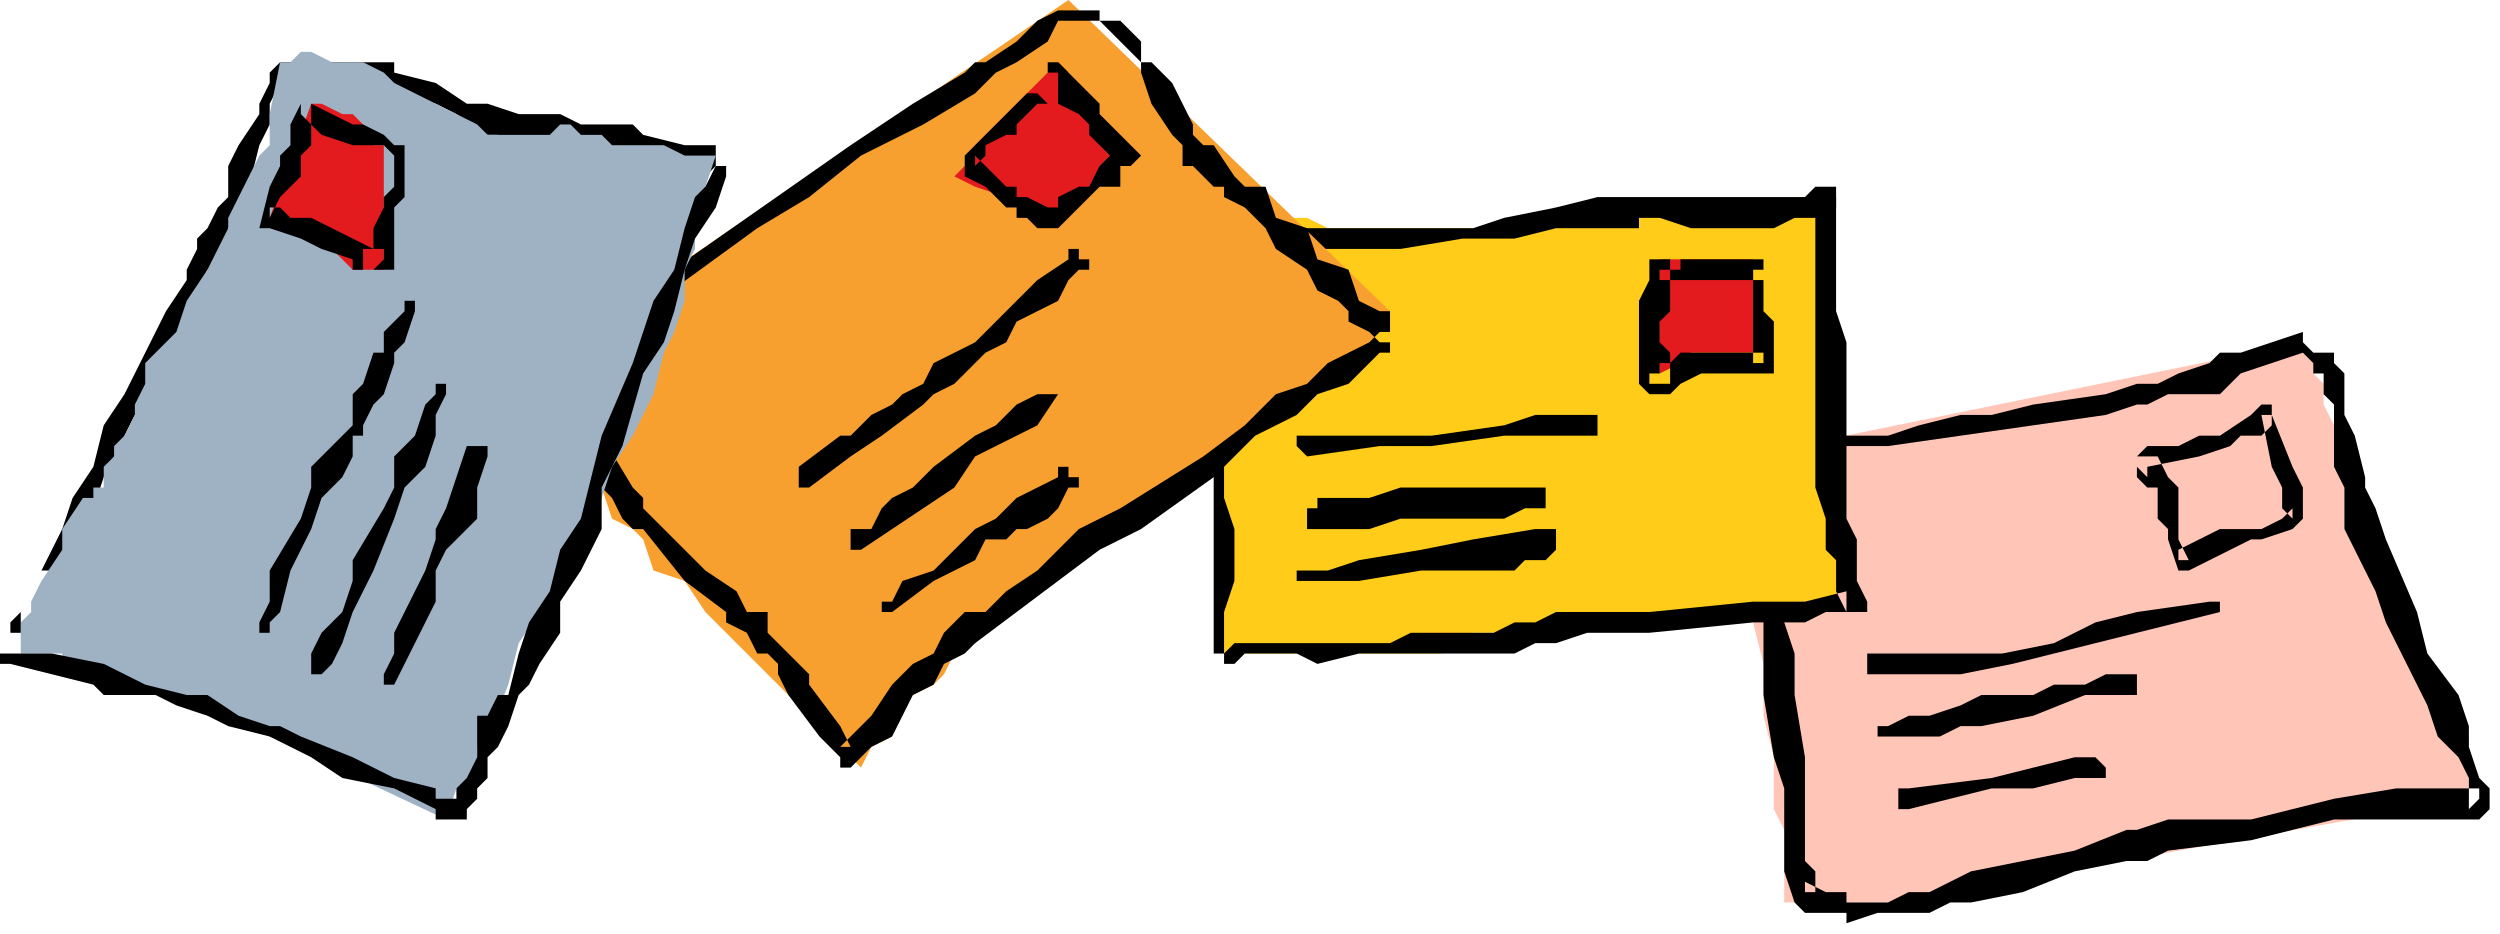<?xml version="1.0" encoding="UTF-8" standalone="no"?>
<svg
   xmlns:dc="http://purl.org/dc/elements/1.1/"
   xmlns:cc="http://creativecommons.org/ns#"
   xmlns:rdf="http://www.w3.org/1999/02/22-rdf-syntax-ns#"
   xmlns:svg="http://www.w3.org/2000/svg"
   xmlns="http://www.w3.org/2000/svg"
   xmlns:sodipodi="http://sodipodi.sourceforge.net/DTD/sodipodi-0.dtd"
   xmlns:inkscape="http://www.inkscape.org/namespaces/inkscape"
   version="1.0"
   width="63.765mm"
   height="23.812mm"
   id="svg69"
   sodipodi:docname="COBJE185.WMF">
  <sodipodi:namedview
     pagecolor="#ffffff"
     bordercolor="#666666"
     borderopacity="1"
     objecttolerance="10"
     gridtolerance="10"
     guidetolerance="10"
     inkscape:pageopacity="0"
     inkscape:pageshadow="2"
     inkscape:window-width="640"
     inkscape:window-height="480"
     id="namedview71" />
  <defs
     id="defs3">
    <pattern
       id="WMFhbasepattern"
       patternUnits="userSpaceOnUse"
       width="6"
       height="6"
       x="0"
       y="0" />
  </defs>
  <path
     style="fill:#ffc6b7;fill-rule:evenodd;fill-opacity:1;stroke:none;"
     d="  M 170,43   L 170,43   L 171,43   L 173,43   L 222,33   L 223,34   L 223,35   L 223,36   L 224,37   L 224,39   L 225,41   L 226,46   L 226,48   L 226,50   L 226,51   L 227,53   L 229,56   L 230,59   L 232,62   L 236,67   L 237,69   L 238,71   L 238,71   L 238,73   L 238,77   L 182,87   L 180,87   L 177,87   L 176,87   L 174,87   L 174,87   L 174,87   L 173,87   L 172,87   L 172,85   L 172,83   L 172,80   L 171,78   L 171,75   L 171,73   L 170,69   L 170,64   L 169,60   L 168,58   L 168,56   L 168,54   L 168,52   L 168,51   L 168,51   L 168,49   L 168,48   L 168,47   L 168,47   L 168,46   L 170,43  z "
     id="path5" />
  <path
     style="fill:#ffc6b7;fill-rule:evenodd;fill-opacity:1;stroke:none;"
     d="  M 210,53   L 210,53   L 213,52   L 215,51   L 216,51   L 218,50   L 218,50   L 220,50   L 220,46   L 218,47   L 216,47   L 214,48   L 213,48   L 211,48   L 211,47   L 211,47   L 211,47   L 211,45   L 211,45   L 211,45   L 210,44   L 209,47   L 209,48   L 209,49   L 210,50   L 210,51   L 210,53  z "
     id="path7" />
  <path
     style="fill:#000000;fill-rule:evenodd;fill-opacity:1;stroke:none;"
     d="  M 173,42   L 173,42   L 178,42   L 182,42   L 185,41   L 189,40   L 192,40   L 196,39   L 203,38   L 206,37   L 208,37   L 210,36   L 213,35   L 214,34   L 216,34   L 222,32   L 222,33   L 223,34   L 224,34   L 225,34   L 225,35   L 226,36   L 226,38   L 226,40   L 227,42   L 228,46   L 228,47   L 229,49   L 230,52   L 233,59   L 234,63   L 237,67   L 238,70   L 238,71   L 238,72   L 239,75   L 240,76   L 240,77   L 240,78   L 240,78   L 239,79   L 239,79   L 235,79   L 231,79   L 225,79   L 217,81   L 209,82   L 207,83   L 205,83   L 200,84   L 195,86   L 190,87   L 188,87   L 186,88   L 183,88   L 182,88   L 181,88   L 178,89   L 178,88   L 177,88   L 174,88   L 173,87   L 173,87   L 173,87   L 173,87   L 173,87   L 172,84   L 172,83   L 172,81   L 172,79   L 172,78   L 172,76   L 171,73   L 170,67   L 170,63   L 170,60   L 170,58   L 170,55   L 169,52   L 168,51   L 168,50   L 168,49   L 168,48   L 168,47   L 168,46   L 168,46   L 168,45   L 168,45   L 168,44   L 168,44   L 169,44   L 169,43   L 170,43   L 170,42   L 171,42   L 172,42   L 172,42   L 172,42   L 172,42   L 172,43   L 172,43   L 172,44   L 172,44   L 172,44   L 171,44   L 170,44   L 170,45   L 170,45   L 170,45   L 170,45   L 170,46   L 170,46   L 170,47   L 170,47   L 170,48   L 170,48   L 170,49   L 170,51   L 171,52   L 171,53   L 171,54   L 172,57   L 172,60   L 173,63   L 173,67   L 174,73   L 174,79   L 174,81   L 174,82   L 174,83   L 175,84   L 175,86   L 175,86   L 175,86   L 174,86   L 174,85   L 174,85   L 174,85   L 174,85   L 176,86   L 177,86   L 178,86   L 178,87   L 179,87   L 182,87   L 184,86   L 186,86   L 188,85   L 190,84   L 195,83   L 200,82   L 205,80   L 206,80   L 209,79   L 217,79   L 225,77   L 231,76   L 235,76   L 239,76   L 239,76   L 239,77   L 239,77   L 239,77   L 238,78   L 238,78   L 238,78   L 238,78   L 238,76   L 238,75   L 237,73   L 235,71   L 234,68   L 232,64   L 231,62   L 230,60   L 229,57   L 227,53   L 226,51   L 226,50   L 226,47   L 225,45   L 225,42   L 225,39   L 224,38   L 224,36   L 223,36   L 223,35   L 222,34   L 222,34   L 219,35   L 216,36   L 214,38   L 212,38   L 210,38   L 209,38   L 207,39   L 206,39   L 203,40   L 196,41   L 189,42   L 182,43   L 178,43   L 173,43   L 173,43   L 173,43   L 173,43   L 173,43   L 172,43   L 172,43   L 172,42   L 173,42   L 173,42   L 173,42  z "
     id="path9" />
  <path
     style="fill:#000000;fill-rule:evenodd;fill-opacity:1;stroke:none;"
     d="  M 207,43   L 207,43   L 210,43   L 212,42   L 214,42   L 217,40   L 218,39   L 218,39   L 219,39   L 219,39   L 219,40   L 221,45   L 222,47   L 222,49   L 222,49   L 222,50   L 222,50   L 222,50   L 221,51   L 218,52   L 217,52   L 215,53   L 213,54   L 211,55   L 210,55   L 210,55   L 210,55   L 210,55   L 209,52   L 209,51   L 209,51   L 208,50   L 208,49   L 208,48   L 208,47   L 207,47   L 206,46   L 206,45   L 206,45   L 206,44   L 207,44   L 207,44   L 207,44   L 207,44   L 208,44   L 208,44   L 209,46   L 210,47   L 210,48   L 210,51   L 210,51   L 210,52   L 211,54   L 211,54   L 211,54   L 210,54   L 210,54   L 210,53   L 210,53   L 210,53   L 212,52   L 214,51   L 217,51   L 218,51   L 220,50   L 221,49   L 221,49   L 221,49   L 221,49   L 221,50   L 221,50   L 221,50   L 220,49   L 220,47   L 219,45   L 218,40   L 218,40   L 218,40   L 218,40   L 218,40   L 219,40   L 219,41   L 219,41   L 218,42   L 216,42   L 215,43   L 212,44   L 207,45   L 207,46   L 206,45   L 206,45   L 206,45   L 206,44   L 206,44   L 206,44   L 207,43  z "
     id="path11" />
  <path
     style="fill:#000000;fill-rule:evenodd;fill-opacity:1;stroke:none;"
     d="  M 181,63   L 181,63   L 185,63   L 186,63   L 189,63   L 193,63   L 198,62   L 202,60   L 206,59   L 213,58   L 214,58   L 214,58   L 214,58   L 214,58   L 214,59   L 214,59   L 214,59   L 214,59   L 214,59   L 206,61   L 202,62   L 198,63   L 194,64   L 189,65   L 185,65   L 181,65   L 180,65   L 180,65   L 180,65   L 180,65   L 180,65   L 180,64   L 180,64   L 180,64   L 180,64   L 180,63   L 180,63   L 181,63  z "
     id="path13" />
  <path
     style="fill:#000000;fill-rule:evenodd;fill-opacity:1;stroke:none;"
     d="  M 182,70   L 182,70   L 184,69   L 186,69   L 189,68   L 191,67   L 196,67   L 198,66   L 201,66   L 203,65   L 203,65   L 202,65   L 206,65   L 206,65   L 206,65   L 206,66   L 206,66   L 206,67   L 206,67   L 206,67   L 206,67   L 206,67   L 203,67   L 203,67   L 203,67   L 203,67   L 201,67   L 196,69   L 191,70   L 189,70   L 187,71   L 184,71   L 182,71   L 182,71   L 182,71   L 181,71   L 181,71   L 181,71   L 181,71   L 181,70   L 181,70   L 182,70   L 182,70  z "
     id="path15" />
  <path
     style="fill:#000000;fill-rule:evenodd;fill-opacity:1;stroke:none;"
     d="  M 184,76   L 184,76   L 192,75   L 200,73   L 202,73   L 202,73   L 203,74   L 203,74   L 203,75   L 203,75   L 203,75   L 202,75   L 202,75   L 200,75   L 196,76   L 192,76   L 188,77   L 184,78   L 184,78   L 183,78   L 183,78   L 183,77   L 183,77   L 183,77   L 183,76   L 183,76   L 184,76   L 184,76  z "
     id="path17" />
  <path
     style="fill:#ffcc19;fill-rule:evenodd;fill-opacity:1;stroke:none;"
     d="  M 117,25   L 117,25   L 117,43   L 117,44   L 118,45   L 118,45   L 118,46   L 118,46   L 118,47   L 118,63   L 119,63   L 120,63   L 121,63   L 122,63   L 123,63   L 126,63   L 130,63   L 131,63   L 132,63   L 133,63   L 134,63   L 134,63   L 136,63   L 138,63   L 139,63   L 142,61   L 143,61   L 143,61   L 144,61   L 147,61   L 150,61   L 153,61   L 156,60   L 159,60   L 162,59   L 166,59   L 169,59   L 170,59   L 171,59   L 173,59   L 174,58   L 174,58   L 175,58   L 176,58   L 177,58   L 177,57   L 178,57   L 178,57   L 178,56   L 178,56   L 178,56   L 178,55   L 178,54   L 178,53   L 177,51   L 177,49   L 176,47   L 176,18   L 174,19   L 173,19   L 170,20   L 169,20   L 167,20   L 166,20   L 164,20   L 162,20   L 160,20   L 158,21   L 155,21   L 153,21   L 150,22   L 147,22   L 144,22   L 141,22   L 138,22   L 137,22   L 135,22   L 134,22   L 131,22   L 128,22   L 126,21   L 124,21   L 123,21   L 122,21   L 122,21   L 120,22   L 119,22   L 119,22   L 118,22   L 118,22   L 118,22   L 118,22   L 117,23   L 117,24   L 117,24   L 117,25  z "
     id="path19" />
  <path
     style="fill:#e31a1e;fill-rule:evenodd;fill-opacity:1;stroke:none;"
     d="  M 160,36   L 160,36   L 162,35   L 163,34   L 163,34   L 164,34   L 165,34   L 166,34   L 167,34   L 169,34   L 169,25   L 160,25   L 160,36  z "
     id="path21" />
  <path
     style="fill:#000000;fill-rule:evenodd;fill-opacity:1;stroke:none;"
     d="  M 177,20   L 177,20   L 177,23   L 177,26   L 177,30   L 178,33   L 178,36   L 178,39   L 178,41   L 178,42   L 178,44   L 178,47   L 178,48   L 178,50   L 179,52   L 179,54   L 179,55   L 179,56   L 180,58   L 180,59   L 180,59   L 180,59   L 180,59   L 179,59   L 179,59   L 179,59   L 178,59   L 176,59   L 174,60   L 171,60   L 169,60   L 159,61   L 155,61   L 153,61   L 150,62   L 148,62   L 146,63   L 144,63   L 142,63   L 140,63   L 138,63   L 136,63   L 134,63   L 131,63   L 127,64   L 125,63   L 123,63   L 122,63   L 121,63   L 120,63   L 120,63   L 119,64   L 118,64   L 118,64   L 118,64   L 118,64   L 117,64   L 117,64   L 117,64   L 117,64   L 117,64   L 117,64   L 117,63   L 117,62   L 117,60   L 117,58   L 117,56   L 117,54   L 117,52   L 117,48   L 117,40   L 117,36   L 117,32   L 117,32   L 117,31   L 117,31   L 117,31   L 118,31   L 118,31   L 118,31   L 118,31   L 118,31   L 118,31   L 118,32   L 118,32   L 118,36   L 118,40   L 118,48   L 119,51   L 119,52   L 119,55   L 119,56   L 118,59   L 118,60   L 118,62   L 118,64   L 118,64   L 118,64   L 118,64   L 118,64   L 118,64   L 117,64   L 117,63   L 117,63   L 117,63   L 117,63   L 117,63   L 117,63   L 118,63   L 118,63   L 118,63   L 119,62   L 121,62   L 121,62   L 122,62   L 123,62   L 125,62   L 126,62   L 127,62   L 131,62   L 134,62   L 136,61   L 138,61   L 140,61   L 142,61   L 144,61   L 146,60   L 148,60   L 150,59   L 153,59   L 154,59   L 159,59   L 169,58   L 174,58   L 178,57   L 178,57   L 178,57   L 178,57   L 178,57   L 178,58   L 178,58   L 178,59   L 178,59   L 178,59   L 178,59   L 178,59   L 178,59   L 177,57   L 177,55   L 177,54   L 176,53   L 176,50   L 175,47   L 175,42   L 175,39   L 175,33   L 175,30   L 175,26   L 175,23   L 175,22   L 175,20   L 175,19   L 175,19   L 175,19   L 175,19   L 175,19   L 176,19   L 176,19   L 176,19   L 177,19   L 177,19   L 177,19   L 177,20   L 177,20  z "
     id="path23" />
  <path
     style="fill:#000000;fill-rule:evenodd;fill-opacity:1;stroke:none;"
     d="  M 117,30   L 117,30   L 117,29   L 116,26   L 116,25   L 116,22   L 116,22   L 116,22   L 117,22   L 117,22   L 117,22   L 117,22   L 119,22   L 121,22   L 123,22   L 126,22   L 128,22   L 130,22   L 133,22   L 135,22   L 140,22   L 142,22   L 145,21   L 150,20   L 154,19   L 155,19   L 157,19   L 160,19   L 162,19   L 166,19   L 168,19   L 170,19   L 170,19   L 172,19   L 173,19   L 174,19   L 174,19   L 175,18   L 176,18   L 176,18   L 176,18   L 177,18   L 177,19   L 177,19   L 177,20   L 177,20   L 176,20   L 175,21   L 174,21   L 173,21   L 171,22   L 170,22   L 169,22   L 166,22   L 163,22   L 160,21   L 158,21   L 158,21   L 158,22   L 156,22   L 154,22   L 152,22   L 150,22   L 146,23   L 143,23   L 141,23   L 135,24   L 133,24   L 130,24   L 128,24   L 126,24   L 123,24   L 121,23   L 118,23   L 118,23   L 117,23   L 117,23   L 117,22   L 117,22   L 117,22   L 117,22   L 118,22   L 118,22   L 118,22   L 118,22   L 118,22   L 118,23   L 118,25   L 118,26   L 118,29   L 118,30   L 118,30   L 118,31   L 118,31   L 118,31   L 118,31   L 118,31   L 118,31   L 117,31   L 117,31   L 117,31   L 117,31   L 117,31   L 117,30  z "
     id="path25" />
  <path
     style="fill:#000000;fill-rule:evenodd;fill-opacity:1;stroke:none;"
     d="  M 161,26   L 161,26   L 161,29   L 161,30   L 160,31   L 160,33   L 161,34   L 161,35   L 161,37   L 161,37   L 161,37   L 161,37   L 161,37   L 160,37   L 160,37   L 159,37   L 159,37   L 159,37   L 159,37   L 159,36   L 159,36   L 160,36   L 160,35   L 161,35   L 162,34   L 162,34   L 163,34   L 164,34   L 165,34   L 166,34   L 167,34   L 169,34   L 170,34   L 170,34   L 170,34   L 170,34   L 170,34   L 170,34   L 170,34   L 170,35   L 169,35   L 169,35   L 169,35   L 169,35   L 169,33   L 169,30   L 169,29   L 169,26   L 169,26   L 169,26   L 169,26   L 169,26   L 169,26   L 170,26   L 170,26   L 170,27   L 170,27   L 170,27   L 170,27   L 170,27   L 166,27   L 164,27   L 162,27   L 162,27   L 160,27   L 160,27   L 160,26   L 160,26   L 159,26   L 159,26   L 159,26   L 159,26   L 159,26   L 160,26   L 160,26   L 160,26   L 160,26   L 162,26   L 162,25   L 164,25   L 166,25   L 170,25   L 170,25   L 170,25   L 170,26   L 170,26   L 170,26   L 170,26   L 170,27   L 170,29   L 170,30   L 171,31   L 171,33   L 171,34   L 171,35   L 171,35   L 171,35   L 171,36   L 170,36   L 170,36   L 170,36   L 170,36   L 170,36   L 169,36   L 167,36   L 166,36   L 166,36   L 165,36   L 164,36   L 164,36   L 162,37   L 162,37   L 162,37   L 161,38   L 161,38   L 160,38   L 160,38   L 160,38   L 159,38   L 159,38   L 159,38   L 159,38   L 158,37   L 158,36   L 158,35   L 158,34   L 158,33   L 158,32   L 158,29   L 159,27   L 159,26   L 159,25   L 159,25   L 159,25   L 159,25   L 159,25   L 160,25   L 160,25   L 161,25   L 161,25   L 161,25   L 161,25   L 161,26  z "
     id="path27" />
  <path
     style="fill:#000000;fill-rule:evenodd;fill-opacity:1;stroke:none;"
     d="  M 126,42   L 126,42   L 130,42   L 133,42   L 138,42   L 145,41   L 148,40   L 151,40   L 153,40   L 153,40   L 154,40   L 154,40   L 154,40   L 154,41   L 154,41   L 154,41   L 154,41   L 154,42   L 154,42   L 154,42   L 153,42   L 153,42   L 151,42   L 145,42   L 138,43   L 133,43   L 126,44   L 126,44   L 126,44   L 126,44   L 126,44   L 125,43   L 125,43   L 125,43   L 125,42   L 126,42   L 126,42  z "
     id="path29" />
  <path
     style="fill:#000000;fill-rule:evenodd;fill-opacity:1;stroke:none;"
     d="  M 127,48   L 127,48   L 130,48   L 132,48   L 135,47   L 138,47   L 141,47   L 142,47   L 145,47   L 147,47   L 147,47   L 148,47   L 148,47   L 148,47   L 148,47   L 149,47   L 149,47   L 149,48   L 149,48   L 149,48   L 149,49   L 148,49   L 148,49   L 148,49   L 148,49   L 147,49   L 145,50   L 142,50   L 141,50   L 138,50   L 137,50   L 135,50   L 132,51   L 127,51   L 127,51   L 127,51   L 126,51   L 126,51   L 126,51   L 126,50   L 126,50   L 126,50   L 126,50   L 126,49   L 126,49   L 126,49   L 126,49   L 127,49   L 127,48   L 127,48  z "
     id="path31" />
  <path
     style="fill:#000000;fill-rule:evenodd;fill-opacity:1;stroke:none;"
     d="  M 126,55   L 126,55   L 128,55   L 131,54   L 137,53   L 142,52   L 148,51   L 148,51   L 149,51   L 149,51   L 149,51   L 149,51   L 150,51   L 150,52   L 150,52   L 150,52   L 150,53   L 150,53   L 150,53   L 150,53   L 149,54   L 149,54   L 148,54   L 147,54   L 146,55   L 143,55   L 140,55   L 137,55   L 131,56   L 126,56   L 126,56   L 126,56   L 126,56   L 126,56   L 125,56   L 125,56   L 125,55   L 125,55   L 125,55   L 126,55   L 126,55   L 126,55  z "
     id="path33" />
  <path
     style="fill:#f7a030;fill-rule:evenodd;fill-opacity:1;stroke:none;"
     d="  M 50,36   L 50,36   L 103,0   L 134,30   L 133,32   L 131,34   L 128,36   L 121,41   L 114,46   L 110,48   L 107,51   L 103,54   L 102,55   L 100,56   L 97,59   L 94,62   L 92,63   L 91,65   L 90,66   L 88,67   L 86,69   L 86,71   L 84,72   L 83,74   L 78,69   L 74,65   L 70,61   L 68,59   L 66,56   L 63,55   L 62,52   L 61,51   L 59,50   L 58,47   L 56,45   L 54,42   L 53,40   L 52,38   L 51,38   L 50,36  z "
     id="path35" />
  <path
     style="fill:#e31a1e;fill-rule:evenodd;fill-opacity:1;stroke:none;"
     d="  M 102,6   L 102,6   L 101,7   L 99,9   L 98,10   L 97,11   L 96,12   L 94,14   L 94,15   L 93,16   L 92,17   L 94,18   L 97,19   L 99,20   L 101,22   L 102,21   L 102,21   L 102,20   L 102,20   L 104,19   L 105,18   L 105,18   L 106,18   L 106,18   L 106,18   L 106,17   L 106,16   L 106,16   L 107,15   L 106,14   L 106,14   L 106,14   L 106,12   L 104,11   L 102,9   L 102,7   L 102,6   L 102,6  z "
     id="path37" />
  <path
     style="fill:#000000;fill-rule:evenodd;fill-opacity:1;stroke:none;"
     d="  M 51,34   L 51,34   L 56,31   L 62,28   L 72,21   L 82,14   L 88,10   L 93,7   L 94,6   L 95,6   L 98,4   L 100,2   L 102,1   L 102,1   L 103,1   L 104,1   L 105,1   L 105,1   L 106,1   L 106,1   L 106,2   L 107,2   L 108,2   L 109,3   L 110,4   L 110,6   L 111,6   L 113,8   L 114,10   L 115,12   L 115,13   L 116,14   L 117,14   L 119,17   L 120,18   L 122,18   L 123,21   L 126,22   L 127,25   L 130,26   L 131,29   L 133,30   L 134,30   L 134,32   L 134,33   L 134,33   L 134,33   L 134,34   L 133,34   L 132,35   L 130,37   L 127,38   L 126,39   L 125,40   L 121,42   L 117,46   L 110,51   L 106,53   L 102,56   L 98,59   L 94,62   L 93,63   L 91,64   L 90,66   L 88,67   L 86,71   L 84,72   L 83,73   L 82,74   L 82,74   L 82,74   L 82,74   L 82,74   L 81,74   L 81,74   L 81,74   L 81,73   L 79,71   L 76,67   L 75,65   L 75,64   L 74,63   L 73,63   L 72,61   L 70,60   L 70,59   L 66,56   L 62,51   L 61,51   L 60,50   L 59,48   L 58,47   L 57,45   L 55,43   L 54,42   L 54,42   L 54,41   L 53,40   L 52,40   L 51,39   L 50,39   L 50,39   L 50,38   L 50,38   L 50,38   L 50,38   L 50,38   L 50,38   L 50,38   L 50,38   L 51,37   L 51,37   L 51,37   L 51,37   L 52,37   L 52,38   L 53,38   L 54,38   L 54,38   L 55,39   L 56,40   L 57,41   L 58,42   L 61,47   L 62,48   L 62,49   L 63,50   L 68,55   L 71,57   L 72,59   L 74,59   L 74,61   L 76,63   L 77,64   L 78,65   L 78,66   L 81,70   L 82,72   L 82,72   L 82,72   L 82,72   L 82,72   L 82,72   L 81,72   L 81,72   L 81,72   L 81,72   L 81,72   L 81,72   L 82,71   L 84,69   L 86,66   L 88,64   L 90,63   L 91,61   L 93,59   L 95,59   L 96,58   L 97,57   L 100,55   L 104,51   L 108,49   L 116,44   L 120,41   L 123,38   L 126,37   L 128,35   L 130,34   L 132,33   L 133,32   L 133,32   L 133,32   L 134,32   L 134,32   L 134,33   L 133,33   L 133,33   L 133,33   L 133,33   L 133,33   L 132,32   L 130,31   L 130,30   L 129,29   L 127,28   L 126,26   L 123,24   L 122,22   L 120,20   L 118,19   L 118,18   L 117,18   L 115,16   L 115,16   L 114,16   L 114,14   L 114,14   L 113,13   L 111,10   L 110,7   L 110,6   L 109,5   L 108,4   L 108,4   L 107,3   L 107,3   L 106,2   L 106,2   L 106,2   L 105,2   L 105,2   L 104,2   L 103,2   L 102,2   L 101,4   L 98,6   L 96,7   L 95,8   L 94,9   L 89,12   L 83,15   L 78,19   L 73,22   L 62,30   L 57,33   L 52,36   L 52,36   L 52,36   L 52,36   L 52,36   L 51,36   L 51,36   L 51,36   L 51,36   L 51,35   L 51,35   L 51,35   L 51,35   L 51,34  z "
     id="path39" />
  <path
     style="fill:#000000;fill-rule:evenodd;fill-opacity:1;stroke:none;"
     d="  M 102,7   L 102,7   L 102,6   L 102,6   L 102,6   L 102,6   L 102,6   L 102,6   L 102,6   L 102,6   L 102,6   L 103,7   L 102,7   L 102,7   L 102,7   L 102,7   L 102,8   L 102,8   L 102,7   L 102,7   L 102,7   L 102,7  z "
     id="path41" />
  <path
     style="fill:#000000;fill-rule:evenodd;fill-opacity:1;stroke:none;"
     d="  M 102,6   L 102,6   L 103,7   L 104,8   L 106,10   L 106,11   L 107,12   L 108,13   L 109,14   L 110,15   L 110,15   L 110,15   L 110,15   L 110,15   L 109,16   L 108,16   L 108,18   L 106,18   L 105,19   L 104,20   L 103,21   L 102,22   L 102,22   L 101,22   L 100,22   L 99,21   L 98,21   L 98,20   L 97,20   L 96,19   L 95,18   L 93,17   L 93,17   L 93,16   L 93,16   L 93,16   L 93,16   L 93,16   L 93,15   L 94,14   L 94,14   L 96,12   L 98,10   L 99,9   L 99,9   L 99,9   L 100,9   L 100,9   L 100,9   L 101,10   L 101,10   L 101,10   L 100,10   L 100,10   L 98,12   L 98,13   L 97,13   L 95,14   L 95,15   L 94,16   L 94,17   L 94,17   L 94,16   L 94,16   L 94,16   L 94,16   L 94,15   L 94,15   L 94,15   L 94,15   L 95,16   L 96,17   L 97,18   L 98,18   L 98,19   L 99,19   L 101,20   L 101,20   L 102,20   L 102,19   L 104,18   L 105,18   L 106,16   L 107,15   L 107,15   L 107,15   L 107,15   L 107,15   L 106,14   L 106,14   L 105,13   L 105,12   L 104,11   L 102,10   L 102,8   L 102,7   L 102,7   L 101,7   L 101,7   L 101,6   L 102,6   L 102,6   L 102,6   L 102,6   L 102,6   L 102,6   L 102,6  z "
     id="path43" />
  <path
     style="fill:#000000;fill-rule:evenodd;fill-opacity:1;stroke:none;"
     d="  M 77,45   L 77,45   L 81,42   L 82,42   L 84,40   L 86,39   L 87,38   L 89,37   L 90,35   L 92,34   L 94,33   L 97,30   L 100,27   L 103,25   L 103,24   L 103,24   L 104,24   L 104,24   L 104,24   L 104,24   L 104,25   L 105,25   L 105,25   L 105,25   L 105,26   L 105,26   L 105,26   L 105,26   L 104,26   L 103,27   L 102,29   L 100,30   L 98,31   L 97,33   L 95,34   L 94,35   L 92,37   L 90,38   L 89,39   L 85,42   L 82,44   L 78,47   L 78,47   L 78,47   L 78,47   L 78,47   L 78,47   L 77,47   L 77,47   L 77,46   L 77,46   L 77,46   L 77,46   L 77,45   L 77,45   L 77,45  z "
     id="path45" />
  <path
     style="fill:#000000;fill-rule:evenodd;fill-opacity:1;stroke:none;"
     d="  M 82,51   L 82,51   L 84,51   L 85,49   L 86,48   L 88,47   L 90,45   L 94,42   L 94,42   L 96,41   L 98,39   L 100,38   L 101,38   L 101,38   L 101,38   L 101,38   L 101,38   L 102,38   L 102,38   L 102,38   L 102,38   L 102,38   L 102,38   L 100,41   L 98,42   L 96,43   L 94,44   L 92,47   L 89,49   L 86,51   L 83,53   L 82,53   L 82,53   L 82,53   L 82,53   L 82,52   L 82,52   L 82,52   L 82,51   L 82,51   L 82,51   L 82,51  z "
     id="path47" />
  <path
     style="fill:#000000;fill-rule:evenodd;fill-opacity:1;stroke:none;"
     d="  M 86,58   L 86,58   L 87,56   L 90,55   L 93,52   L 94,51   L 96,50   L 98,48   L 100,47   L 102,46   L 102,46   L 102,45   L 102,45   L 103,45   L 103,45   L 103,46   L 104,46   L 104,46   L 104,46   L 104,47   L 104,47   L 104,47   L 104,47   L 104,47   L 103,47   L 102,49   L 101,50   L 99,51   L 98,51   L 98,51   L 97,52   L 95,52   L 94,54   L 92,55   L 90,56   L 86,59   L 86,59   L 86,59   L 86,59   L 86,59   L 86,59   L 86,59   L 85,59   L 85,59   L 85,58   L 85,58   L 86,58   L 86,58   L 86,58  z "
     id="path49" />
  <path
     style="fill:#000000;fill-rule:evenodd;fill-opacity:1;stroke:none;"
     d="  M 4,55   L 4,55   L 6,51   L 7,48   L 9,45   L 10,41   L 12,38   L 14,34   L 16,30   L 18,27   L 18,26   L 19,24   L 19,23   L 20,22   L 21,20   L 22,19   L 22,16   L 23,14   L 25,11   L 25,10   L 26,8   L 26,7   L 27,6   L 28,6   L 29,6   L 30,6   L 31,6   L 33,6   L 34,6   L 36,6   L 38,6   L 38,7   L 42,8   L 45,10   L 47,10   L 50,11   L 52,11   L 54,11   L 56,12   L 58,12   L 61,12   L 62,13   L 66,14   L 68,14   L 69,14   L 69,14   L 69,15   L 69,15   L 69,15   L 69,15   L 69,16   L 69,16   L 69,16   L 68,17   L 68,17   L 67,17   L 67,17   L 66,16   L 62,15   L 58,14   L 56,14   L 54,14   L 51,14   L 50,14   L 48,13   L 47,13   L 44,11   L 42,10   L 39,9   L 38,9   L 36,8   L 35,7   L 34,7   L 32,7   L 30,6   L 30,6   L 29,6   L 28,7   L 27,8   L 26,10   L 26,10   L 26,12   L 25,14   L 25,14   L 24,18   L 23,20   L 22,22   L 22,22   L 22,24   L 21,26   L 20,26   L 20,26   L 19,28   L 18,32   L 16,35   L 14,38   L 12,42   L 10,46   L 9,49   L 6,55   L 5,55   L 5,55   L 5,55   L 5,55   L 4,55   L 4,55   L 4,55   L 4,55   L 4,55   L 4,55   L 4,55   L 4,55  z "
     id="path51" />
  <path
     style="fill:#9fb2c4;fill-rule:evenodd;fill-opacity:1;stroke:none;"
     d="  M 2,63   L 2,63   L 5,63   L 6,63   L 6,64   L 8,64   L 9,64   L 10,64   L 10,65   L 18,68   L 26,71   L 43,79   L 44,76   L 46,75   L 46,72   L 47,71   L 49,66   L 50,62   L 52,59   L 54,56   L 57,51   L 59,45   L 61,42   L 62,40   L 63,38   L 64,34   L 65,32   L 66,29   L 66,26   L 67,24   L 67,22   L 68,21   L 68,19   L 68,18   L 69,15   L 68,15   L 67,15   L 66,15   L 64,14   L 62,14   L 59,14   L 58,13   L 57,13   L 56,13   L 55,12   L 54,12   L 54,12   L 53,13   L 52,13   L 50,13   L 50,13   L 49,13   L 48,13   L 47,13   L 46,12   L 44,11   L 42,10   L 38,8   L 37,7   L 35,6   L 34,6   L 33,6   L 32,6   L 30,5   L 29,5   L 29,5   L 28,6   L 28,6   L 27,6   L 26,11   L 26,14   L 25,15   L 24,17   L 23,19   L 22,21   L 22,22   L 20,26   L 18,29   L 17,32   L 14,35   L 14,37   L 13,39   L 13,40   L 12,42   L 11,43   L 11,44   L 11,44   L 10,45   L 10,46   L 10,46   L 10,47   L 9,47   L 9,48   L 8,48   L 6,51   L 6,53   L 4,56   L 3,58   L 3,59   L 2,60   L 2,61   L 2,61   L 2,62   L 2,63   L 2,63   L 2,63   L 2,63   L 2,63   L 2,63   L 2,63   L 2,63  z "
     id="path53" />
  <path
     style="fill:#e31a1e;fill-rule:evenodd;fill-opacity:1;stroke:none;"
     d="  M 30,10   L 30,10   L 26,21   L 27,22   L 28,22   L 30,23   L 32,24   L 34,26   L 37,26   L 37,23   L 37,21   L 37,17   L 37,16   L 37,16   L 37,15   L 37,14   L 37,14   L 36,14   L 36,13   L 36,13   L 35,13   L 35,12   L 34,11   L 33,11   L 31,10   L 30,10  z "
     id="path55" />
  <path
     style="fill:#000000;fill-rule:evenodd;fill-opacity:1;stroke:none;"
     d="  M 70,17   L 70,17   L 69,20   L 67,23   L 66,26   L 65,30   L 64,33   L 62,36   L 60,43   L 58,47   L 58,51   L 56,55   L 54,58   L 54,61   L 52,64   L 51,66   L 50,67   L 49,70   L 48,72   L 47,73   L 47,75   L 46,76   L 46,77   L 45,78   L 45,79   L 45,79   L 44,79   L 44,79   L 44,79   L 43,79   L 42,79   L 42,78   L 40,77   L 38,76   L 33,75   L 30,73   L 28,72   L 26,71   L 22,70   L 20,69   L 17,68   L 15,67   L 13,67   L 11,67   L 10,67   L 9,66   L 5,65   L 1,64   L 0,64   L 0,63   L 0,63   L 0,63   L 0,63   L 0,63   L 1,63   L 1,63   L 5,63   L 10,64   L 14,66   L 18,67   L 20,67   L 23,69   L 26,70   L 27,70   L 29,71   L 34,73   L 36,74   L 38,75   L 42,76   L 42,76   L 42,77   L 43,77   L 43,77   L 43,77   L 44,77   L 44,77   L 44,76   L 44,76   L 44,76   L 45,75   L 45,75   L 45,75   L 46,73   L 46,71   L 46,70   L 46,69   L 47,69   L 48,67   L 49,67   L 50,63   L 51,60   L 53,57   L 54,53   L 56,50   L 58,42   L 61,35   L 63,29   L 65,26   L 66,22   L 67,19   L 68,18   L 69,16   L 69,16   L 69,16   L 69,16   L 69,16   L 70,16   L 70,16   L 70,16   L 70,16   L 70,17   L 70,17   L 70,17   L 70,17  z "
     id="path57" />
  <path
     style="fill:#000000;fill-rule:evenodd;fill-opacity:1;stroke:none;"
     d="  M 1,60   L 1,60   L 1,60   L 1,60   L 1,60   L 1,60   L 2,59   L 2,59   L 2,59   L 2,59   L 2,59   L 2,60   L 2,60   L 2,60   L 2,60   L 2,60   L 2,61   L 2,61   L 2,61   L 2,61   L 2,61   L 2,62   L 2,62   L 2,62   L 2,61   L 2,61   L 1,61   L 1,61   L 1,61   L 1,60  z "
     id="path59" />
  <path
     style="fill:#000000;fill-rule:evenodd;fill-opacity:1;stroke:none;"
     d="  M 25,22   L 25,22   L 26,18   L 27,16   L 27,15   L 28,14   L 28,12   L 29,10   L 29,10   L 29,10   L 29,10   L 29,10   L 30,10   L 30,10   L 30,10   L 30,10   L 32,11   L 34,12   L 35,12   L 37,13   L 38,14   L 39,14   L 39,14   L 39,14   L 39,14   L 39,16   L 39,18   L 39,19   L 38,20   L 38,22   L 38,24   L 38,26   L 38,26   L 38,26   L 38,26   L 37,26   L 37,26   L 37,26   L 36,26   L 36,26   L 34,26   L 34,25   L 31,24   L 29,23   L 26,22   L 26,22   L 26,22   L 26,22   L 26,22   L 26,21   L 26,21   L 26,21   L 26,20   L 26,20   L 26,20   L 26,20   L 26,20   L 26,20   L 27,20   L 27,20   L 28,21   L 30,21   L 32,22   L 34,23   L 36,24   L 37,24   L 37,24   L 37,25   L 37,25   L 37,25   L 37,25   L 36,26   L 36,26   L 36,26   L 35,26   L 35,26   L 35,26   L 35,25   L 35,24   L 36,24   L 36,22   L 36,22   L 37,20   L 37,19   L 38,18   L 38,16   L 38,15   L 38,14   L 38,14   L 38,14   L 38,14   L 38,15   L 38,15   L 38,15   L 37,14   L 35,14   L 34,14   L 31,13   L 29,11   L 29,11   L 29,11   L 29,10   L 29,10   L 29,10   L 30,10   L 30,10   L 30,10   L 30,10   L 30,10   L 30,10   L 30,10   L 30,12   L 30,13   L 30,14   L 29,15   L 29,17   L 28,18   L 27,19   L 26,21   L 26,22   L 26,22   L 26,22   L 26,22   L 26,22   L 25,22   L 25,22   L 25,22   L 25,22   L 25,22   L 25,22  z "
     id="path61" />
  <path
     style="fill:#000000;fill-rule:evenodd;fill-opacity:1;stroke:none;"
     d="  M 25,60   L 25,60   L 26,58   L 26,55   L 29,50   L 30,47   L 30,45   L 31,44   L 32,43   L 33,42   L 34,41   L 34,40   L 34,38   L 35,37   L 36,34   L 37,34   L 37,32   L 39,30   L 39,30   L 39,30   L 39,29   L 39,29   L 40,29   L 40,29   L 40,29   L 40,30   L 40,30   L 41,30   L 41,30   L 41,30   L 41,30   L 41,30   L 40,30   L 39,33   L 38,34   L 38,35   L 37,38   L 36,39   L 35,41   L 35,42   L 34,42   L 34,44   L 33,46   L 31,48   L 30,51   L 28,55   L 27,59   L 26,60   L 26,61   L 26,61   L 26,61   L 26,61   L 25,61   L 25,61   L 25,61   L 25,60   L 25,60   L 25,60   L 25,60   L 25,60  z "
     id="path63" />
  <path
     style="fill:#000000;fill-rule:evenodd;fill-opacity:1;stroke:none;"
     d="  M 30,63   L 30,63   L 31,61   L 33,59   L 34,56   L 34,54   L 37,49   L 38,47   L 38,44   L 40,42   L 41,39   L 42,38   L 42,38   L 42,37   L 42,37   L 42,37   L 42,37   L 42,37   L 43,37   L 43,38   L 43,38   L 43,38   L 43,38   L 42,40   L 42,42   L 41,45   L 39,47   L 38,50   L 36,55   L 34,59   L 33,62   L 32,64   L 31,65   L 31,65   L 31,65   L 31,65   L 30,65   L 30,65   L 30,64   L 30,64   L 30,64   L 30,64   L 30,63  z "
     id="path65" />
  <path
     style="fill:#000000;fill-rule:evenodd;fill-opacity:1;stroke:none;"
     d="  M 37,65   L 37,65   L 38,63   L 38,61   L 40,57   L 41,55   L 42,52   L 42,51   L 43,49   L 44,46   L 45,43   L 45,43   L 46,43   L 46,43   L 46,43   L 46,42   L 46,43   L 47,43   L 47,43   L 47,43   L 47,43   L 47,43   L 47,44   L 47,44   L 47,44   L 46,47   L 46,50   L 45,51   L 43,53   L 42,55   L 42,58   L 40,62   L 39,64   L 38,66   L 38,66   L 38,66   L 38,66   L 38,66   L 38,66   L 37,66   L 37,66   L 37,66   L 37,66   L 37,66   L 37,65   L 37,65  z "
     id="path67" />
</svg>
